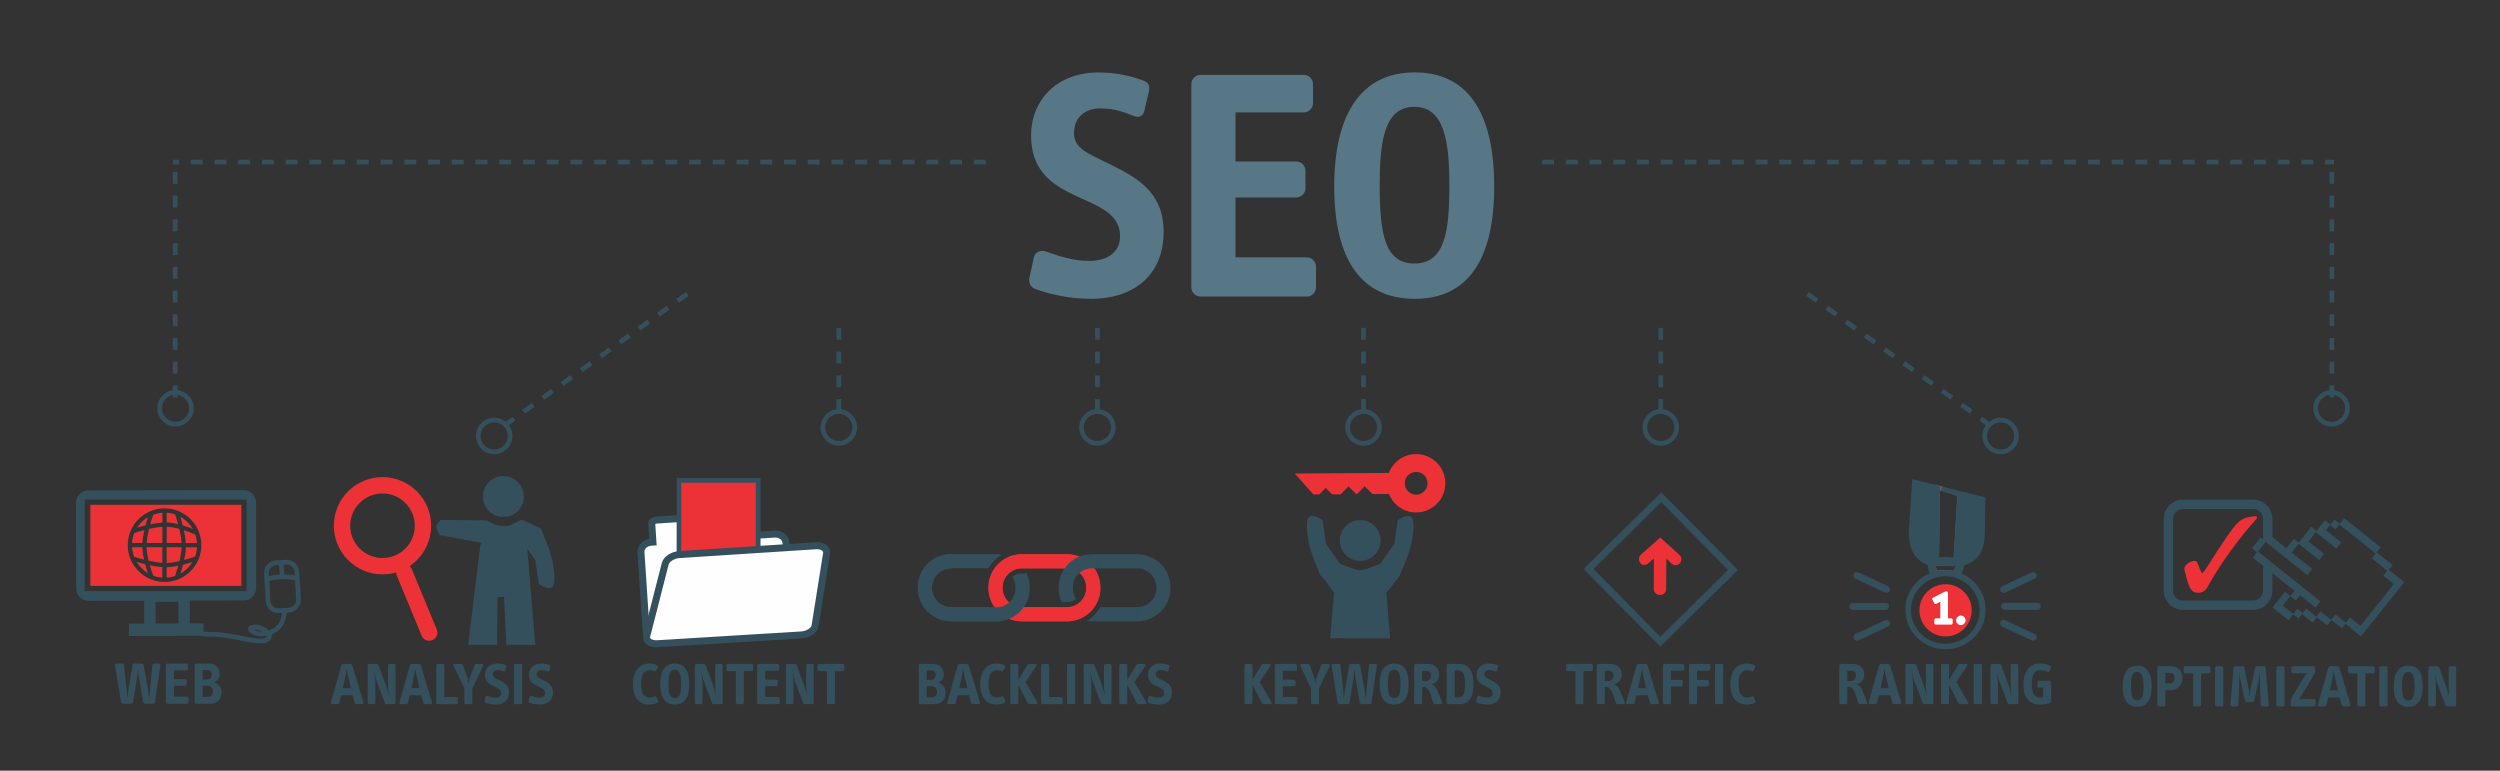 <?xml version="1.0" encoding="UTF-8"?>
<!DOCTYPE svg PUBLIC "-//W3C//DTD SVG 1.1//EN" "http://www.w3.org/Graphics/SVG/1.1/DTD/svg11.dtd">
<!-- Creator: CorelDRAW X6 -->
<svg xmlns="http://www.w3.org/2000/svg" xml:space="preserve" width="42.125in" height="12.986in" version="1.1" style="shape-rendering:geometricPrecision; text-rendering:geometricPrecision; image-rendering:optimizeQuality; fill-rule:evenodd; clip-rule:evenodd"
viewBox="0 0 42125 12986"
 xmlns:xlink="http://www.w3.org/1999/xlink">
 <rect x="0" y="0" width="42125" height="12986" fill="#333333" stroke="none"/>
 <defs>
  <style type="text/css">
   <![CDATA[
    .str8 {stroke:#35505D;stroke-width:69.898}
    .str7 {stroke:#606062;stroke-width:69.898}
    .str1 {stroke:#35505D;stroke-width:78.74}
    .str2 {stroke:#35505D;stroke-width:116.72}
    .str3 {stroke:#35505D;stroke-width:118.11}
    .str9 {stroke:#35505D;stroke-width:118.11;stroke-linecap:round}
    .str6 {stroke:#35505D;stroke-width:156.866}
    .str4 {stroke:#ED3237;stroke-width:275.591}
    .str5 {stroke:#ED3237;stroke-width:275.591;stroke-linecap:round}
    .str0 {stroke:#35505D;stroke-width:78.74;stroke-dasharray:199.917 199.917}
    .fil0 {fill:none;fill-rule:nonzero}
    .fil1 {fill:#35505D;fill-rule:nonzero}
    .fil2 {fill:#587786;fill-rule:nonzero}
    .fil3 {fill:#606062;fill-rule:nonzero}
    .fil4 {fill:#ED3237;fill-rule:nonzero}
    .fil5 {fill:#FEFEFE;fill-rule:nonzero}
   ]]>
  </style>
 </defs>
 <g id="Layer_x0020_1">
  <line class="fil0 str0" x1="14134" y1="5525" x2="14134" y2= "6983" />
  <path class="fil0 str1" d="M14402 7202c0,148 -120,268 -268,268 -148,0 -268,-120 -268,-268 0,-148 120,-268 268,-268 148,0 268,120 268,268z"/>
  <path class="fil0 str1" d="M18759 7202c0,148 -120,268 -268,268 -148,0 -268,-120 -268,-268 0,-148 120,-268 268,-268 148,0 268,120 268,268z"/>
  <line class="fil0 str0" x1="18492" y1="5525" x2="18492" y2= "6983" />
  <line class="fil0 str0" x1="22975" y1="5525" x2="22975" y2= "6983" />
  <path class="fil0 str1" d="M23243 7202c0,148 -120,268 -268,268 -148,0 -268,-120 -268,-268 0,-148 120,-268 268,-268 148,0 268,120 268,268z"/>
  <line class="fil0 str0" x1="27984" y1="5525" x2="27984" y2= "6983" />
  <path class="fil0 str1" d="M28252 7202c0,148 -120,268 -268,268 -148,0 -268,-120 -268,-268 0,-148 120,-268 268,-268 148,0 268,120 268,268z"/>
  <line class="fil0 str0" x1="11580" y1="4952" x2="8524" y2= "7152" />
  <path class="fil0 str1" d="M8595 7346c0,148 -120,268 -268,268 -148,0 -268,-120 -268,-268 0,-148 120,-268 268,-268 148,0 268,120 268,268z"/>
  <line class="fil0 str0" x1="30456" y1="4952" x2="33512" y2= "7152" />
  <path class="fil0 str1" d="M33441 7346c0,148 120,268 268,268 148,0 268,-120 268,-268 0,-148 -120,-268 -268,-268 -148,0 -268,120 -268,268z"/>
  <path class="fil0 str1" d="M3225 6879c0,148 -120,268 -268,268 -148,0 -268,-120 -268,-268 0,-148 120,-268 268,-268 148,0 268,120 268,268z"/>
  <line class="fil0 str0" x1="16609" y1="2731" x2="2917" y2= "2731" />
  <line class="fil0 str0" x1="2952" y1="2897" x2="2952" y2= "6716" />
  <path class="fil0 str1" d="M39019 6879c0,148 120,268 268,268 148,0 268,-120 268,-268 0,-148 -120,-268 -268,-268 -148,0 -268,120 -268,268z"/>
  <line class="fil0 str0" x1="25985" y1="2731" x2="39327" y2= "2731" />
  <line class="fil0 str0" x1="39292" y1="2897" x2="39292" y2= "6716" />
  <path class="fil1" d="M22917 9452c-190,-1 -343,-156 -342,-346 1,-190 156,-343 346,-342 190,1 343,156 342,346 -1,190 -156,343 -346,342z"/>
  <path class="fil1" d="M23813 8796c-19,-212 -261,-29 -261,-29l-58 400 -135 190 -99 139c0,0 -231,105 -342,113 -111,-9 -342,-113 -342,-113l-99 -139 -134 -190 -58 -400c0,0 -242,-183 -261,29 -19,212 55,450 73,511 18,61 146,387 158,394 40,20 223,288 223,288l-63 766 1008 1 -63 -767c0,0 189,-237 223,-288 8,-11 140,-333 158,-394 18,-61 92,-299 73,-511z"/>
  <path class="fil2" d="M18376 5035c-336,0 -689,-72 -942,-171 -72,-28 -105,-110 -88,-187l77 -347c17,-83 116,-121 193,-94 226,77 457,160 733,160 276,0 524,-116 524,-419 0,-419 -457,-529 -860,-733 -336,-171 -639,-413 -639,-959 0,-606 441,-1064 1135,-1064 303,0 562,61 772,143 83,33 94,105 77,182l-77 325c-17,77 -77,121 -176,83 -165,-61 -303,-127 -573,-127 -253,0 -435,154 -435,419 0,254 243,342 518,480 468,231 992,457 992,1180 0,744 -518,1130 -1229,1130z"/>
  <path class="fil2" d="M22019 4997l-1791 0c-83,0 -154,-72 -154,-154l0 -3428c0,-83 72,-154 154,-154l1742 0c83,0 154,72 154,154l0 325c0,83 -72,154 -154,154l-1152 0 0 827 1025 0c83,0 154,72 154,154l0 298c0,83 -72,154 -154,154l-1025 0 0 1009 1202 0c83,0 154,72 154,154l0 353c0,83 -72,154 -154,154z"/>
  <path class="fil2" d="M23832 1800c-507,0 -584,579 -584,1323 0,810 83,1317 584,1317 507,0 590,-513 590,-1317 0,-750 -88,-1323 -590,-1323zm6 3235c-898,0 -1356,-656 -1356,-1891 0,-1213 447,-1924 1356,-1924 876,0 1339,650 1339,1924 0,1218 -435,1891 -1339,1891z"/>
  <polygon class="fil3" points="22856,8328 22863,8327 22859,8331 "/>
  <path class="fil4" d="M23670 8146c-1,-106 85,-193 191,-194 106,-1 193,85 193,191 1,106 -85,193 -191,193 -106,1 -193,-85 -193,-191zm-1540 186l100 -1 108 -110 110 109 143 -1 131 -133 133 131 8 0 131 -133 133 131 277 -2c72,184 252,314 461,312 272,-2 491,-223 489,-495 -2,-272 -223,-490 -495,-489 -209,1 -387,134 -457,318l-1585 10 313 351z"/>
  <polygon class="fil0 str2" points="27976,10812 26768,9587 27992,8378 29201,9603 "/>
  <path class="fil4" d="M27975 9057l320 289c11,10 20,22 26,36 6,13 9,27 9,42 0,28 -10,52 -28,71 -19,19 -41,28 -68,28 -15,0 -29,-3 -42,-9 -14,-6 -26,-14 -36,-25l-78 -79 -3 512c0,29 -10,54 -30,74 -20,20 -45,30 -75,30 -29,0 -54,-10 -74,-31 -20,-20 -30,-45 -30,-74l3 -512 -90 77c-12,11 -24,19 -37,25 -13,5 -25,8 -38,8 -24,0 -45,-10 -62,-30 -17,-20 -26,-43 -26,-70 0,-15 3,-29 10,-43 6,-13 15,-25 26,-34l323 -284z"/>
  <path class="fil1" d="M2610 11833c-2,15 -20,25 -35,25l-127 0c-15,0 -32,-10 -35,-25l-77 -451c-4,-26 -8,-98 -11,-127 -2,28 -5,101 -10,128l-75 450c-3,15 -20,25 -35,25l-129 0c-15,0 -33,-10 -35,-25l-102 -618c-3,-18 3,-35 23,-35l91 0c19,0 34,10 36,30l46 422c4,33 7,99 10,141 5,-43 10,-102 17,-141l73 -423c3,-20 16,-29 36,-29l113 0c20,0 33,10 36,29l76 421c8,43 13,93 18,143 3,-39 9,-109 12,-140l42 -424c2,-19 17,-29 34,-29l77 0c20,0 26,17 23,35l-92 618z"/>
  <path class="fil1" d="M3149 11858l-325 0c-15,0 -28,-13 -28,-28l0 -622c0,-15 13,-28 28,-28l316 0c15,0 28,13 28,28l0 59c0,15 -13,28 -28,28l-209 0 0 150 186 0c15,0 28,13 28,28l0 54c0,15 -13,28 -28,28l-186 0 0 183 218 0c15,0 28,13 28,28l0 64c0,15 -13,28 -28,28z"/>
  <path class="fil1" d="M3491 11553l-76 0 0 190 90 0c51,0 85,-39 85,-96 0,-48 -37,-94 -99,-94zm-6 -264l-70 0 0 161 67 0c55,0 85,-36 85,-81 0,-48 -26,-80 -82,-80zm48 569l-225 0c-15,0 -28,-13 -28,-27l0 -624c0,-14 13,-27 28,-27l211 0c117,0 184,77 184,178 0,64 -28,110 -97,138 80,23 127,87 127,168 0,123 -69,194 -200,194z"/>
  <path class="fil1" d="M5858 11361c-7,-30 -12,-79 -15,-106 -2,28 -8,75 -15,106l-52 234 137 0 -55 -234zm242 504l-90 0c-17,0 -31,-9 -35,-25l-32 -125 -195 0 -30 125c-4,15 -18,25 -35,25l-83 0c-20,0 -28,-17 -23,-35l174 -618c4,-15 20,-25 35,-25l115 0c15,0 30,10 35,25l187 618c5,18 -3,35 -23,35z"/>
  <path class="fil1" d="M6637 11865l-121 0c-16,0 -26,-9 -31,-23l-135 -358c-16,-41 -29,-107 -45,-168 7,62 19,159 19,201l0 321c0,14 -13,27 -28,27l-72 0c-15,0 -28,-13 -28,-27l0 -624c0,-14 13,-27 28,-27l113 0c16,0 38,9 43,23l125 344c15,42 27,98 45,163 -6,-65 -11,-138 -11,-188l0 -315c0,-14 13,-27 28,-27l70 0c15,0 28,13 28,27l0 624c0,14 -13,27 -28,27z"/>
  <path class="fil1" d="M7013 11361c-7,-30 -12,-79 -15,-106 -2,28 -8,75 -15,106l-52 234 137 0 -55 -234zm242 504l-90 0c-17,0 -31,-9 -35,-25l-32 -125 -195 0 -30 125c-4,15 -18,25 -35,25l-83 0c-20,0 -28,-17 -23,-35l174 -618c4,-15 20,-25 35,-25l115 0c15,0 30,10 35,25l187 618c5,18 -3,35 -23,35z"/>
  <path class="fil1" d="M7688 11865l-309 0c-15,0 -28,-13 -28,-28l0 -622c0,-15 13,-28 28,-28l79 0c15,0 28,13 28,28l0 530 202 0c15,0 28,13 28,28l0 64c0,15 -13,28 -28,28z"/>
  <path class="fil1" d="M7960 11596l0 241c0,15 -13,28 -28,28l-79 0c-15,0 -28,-13 -28,-28l0 -236 -179 -378c-10,-20 -4,-36 19,-36l96 0c19,0 35,9 40,23l76 211c11,31 17,73 20,100 3,-27 9,-70 20,-100l78 -211c5,-14 21,-23 40,-23l84 0c21,0 28,16 19,36l-178 373z"/>
  <path class="fil1" d="M8354 11872c-61,0 -125,-13 -171,-31 -13,-5 -19,-20 -16,-34l14 -63c3,-15 21,-22 35,-17 41,14 83,29 133,29 50,0 95,-21 95,-76 0,-76 -83,-96 -156,-133 -61,-31 -116,-75 -116,-174 0,-110 80,-193 206,-193 55,0 102,11 140,26 15,6 17,19 14,33l-14 59c-3,14 -14,22 -32,15 -30,-11 -55,-23 -104,-23 -46,0 -79,28 -79,76 0,46 44,62 94,87 85,42 180,83 180,214 0,135 -94,205 -223,205z"/>
  <path class="fil1" d="M8771 11865l-83 0c-15,0 -28,-13 -28,-28l0 -622c0,-15 13,-28 28,-28l83 0c15,0 28,13 28,28l0 622c0,15 -13,28 -28,28z"/>
  <path class="fil1" d="M9095 11872c-61,0 -125,-13 -171,-31 -13,-5 -19,-20 -16,-34l14 -63c3,-15 21,-22 35,-17 41,14 83,29 133,29 50,0 95,-21 95,-76 0,-76 -83,-96 -156,-133 -61,-31 -116,-75 -116,-174 0,-110 80,-193 206,-193 55,0 102,11 140,26 15,6 17,19 14,33l-14 59c-3,14 -14,22 -32,15 -30,-11 -55,-23 -104,-23 -46,0 -79,28 -79,76 0,46 44,62 94,87 85,42 180,83 180,214 0,135 -94,205 -223,205z"/>
  <path class="fil1" d="M11077 11841c-45,23 -92,31 -140,31 -168,0 -273,-120 -273,-347 0,-203 103,-345 275,-345 39,0 89,5 129,28 14,8 20,22 13,36l-26 53c-6,12 -18,17 -32,11 -20,-9 -46,-15 -71,-15 -89,0 -149,62 -149,233 0,166 56,228 151,228 21,0 51,-8 74,-18 12,-5 27,-2 32,10l26 61c7,16 0,29 -9,34z"/>
  <path class="fil1" d="M11370 11285c-92,0 -106,105 -106,240 0,147 15,239 106,239 92,0 107,-93 107,-239 0,-136 -16,-240 -107,-240zm1 587c-163,0 -246,-119 -246,-343 0,-220 81,-349 246,-349 159,0 243,118 243,349 0,221 -79,343 -243,343z"/>
  <path class="fil1" d="M12149 11865l-121 0c-16,0 -26,-9 -31,-23l-135 -358c-16,-41 -29,-107 -45,-168 7,62 19,159 19,201l0 321c0,14 -13,27 -28,27l-72 0c-15,0 -28,-13 -28,-27l0 -624c0,-14 13,-27 28,-27l113 0c16,0 38,9 43,23l125 344c15,42 27,98 45,163 -6,-65 -11,-138 -11,-188l0 -315c0,-14 13,-27 28,-27l70 0c15,0 28,13 28,27l0 624c0,14 -13,27 -28,27z"/>
  <path class="fil1" d="M12664 11309l-130 0 0 528c0,15 -13,28 -28,28l-79 0c-15,0 -28,-13 -28,-28l0 -528 -130 0c-15,0 -28,-13 -28,-28l0 -66c0,-15 13,-28 28,-28l395 0c15,0 28,13 28,28l0 66c0,15 -13,28 -28,28z"/>
  <path class="fil1" d="M13111 11865l-325 0c-15,0 -28,-13 -28,-28l0 -622c0,-15 13,-28 28,-28l316 0c15,0 28,13 28,28l0 59c0,15 -13,28 -28,28l-209 0 0 150 186 0c15,0 28,13 28,28l0 54c0,15 -13,28 -28,28l-186 0 0 183 218 0c15,0 28,13 28,28l0 64c0,15 -13,28 -28,28z"/>
  <path class="fil1" d="M13683 11865l-121 0c-16,0 -26,-9 -31,-23l-135 -358c-16,-41 -29,-107 -45,-168 7,62 19,159 19,201l0 321c0,14 -13,27 -28,27l-72 0c-15,0 -28,-13 -28,-27l0 -624c0,-14 13,-27 28,-27l113 0c16,0 38,9 43,23l125 344c15,42 27,98 45,163 -6,-65 -11,-138 -11,-188l0 -315c0,-14 13,-27 28,-27l70 0c15,0 28,13 28,27l0 624c0,14 -13,27 -28,27z"/>
  <path class="fil1" d="M14198 11309l-130 0 0 528c0,15 -13,28 -28,28l-79 0c-15,0 -28,-13 -28,-28l0 -528 -130 0c-15,0 -28,-13 -28,-28l0 -66c0,-15 13,-28 28,-28l395 0c15,0 28,13 28,28l0 66c0,15 -13,28 -28,28z"/>
  <path class="fil1" d="M15691 11560l-76 0 0 190 90 0c51,0 85,-39 85,-96 0,-48 -37,-94 -99,-94zm-6 -264l-70 0 0 161 67 0c55,0 85,-36 85,-81 0,-48 -26,-80 -82,-80zm48 569l-225 0c-15,0 -28,-13 -28,-27l0 -624c0,-14 13,-27 28,-27l211 0c117,0 184,77 184,178 0,64 -28,110 -97,138 80,23 127,87 127,168 0,123 -69,194 -200,194z"/>
  <path class="fil1" d="M16245 11361c-7,-30 -12,-79 -15,-106 -2,28 -8,75 -15,106l-52 234 137 0 -55 -234zm242 504l-90 0c-17,0 -31,-9 -35,-25l-32 -125 -195 0 -30 125c-4,15 -18,25 -35,25l-83 0c-20,0 -28,-17 -23,-35l174 -618c4,-15 20,-25 35,-25l115 0c15,0 30,10 35,25l187 618c5,18 -3,35 -23,35z"/>
  <path class="fil1" d="M16930 11841c-45,23 -92,31 -140,31 -168,0 -273,-120 -273,-347 0,-203 103,-345 275,-345 39,0 89,5 129,28 14,8 20,22 13,36l-26 53c-6,12 -18,17 -32,11 -20,-9 -46,-15 -71,-15 -89,0 -149,62 -149,233 0,166 56,228 151,228 21,0 51,-8 74,-18 12,-5 27,-2 32,10l26 61c7,16 0,29 -9,34z"/>
  <path class="fil1" d="M17459 11865l-100 0c-20,0 -35,-5 -44,-23l-157 -306 0 302c0,14 -13,27 -28,27l-79 0c-15,0 -28,-13 -28,-27l0 -624c0,-14 13,-27 28,-27l79 0c15,0 28,13 28,27l0 243 151 -247c11,-18 24,-23 44,-23l91 0c22,0 30,18 17,37l-182 267 197 337c13,22 5,37 -17,37z"/>
  <path class="fil1" d="M17880 11865l-309 0c-15,0 -28,-13 -28,-28l0 -622c0,-15 13,-28 28,-28l79 0c15,0 28,13 28,28l0 530 202 0c15,0 28,13 28,28l0 64c0,15 -13,28 -28,28z"/>
  <path class="fil1" d="M18089 11865l-83 0c-15,0 -28,-13 -28,-28l0 -622c0,-15 13,-28 28,-28l83 0c15,0 28,13 28,28l0 622c0,15 -13,28 -28,28z"/>
  <path class="fil1" d="M18701 11865l-121 0c-16,0 -26,-9 -31,-23l-135 -358c-16,-41 -29,-107 -45,-168 7,62 19,159 19,201l0 321c0,14 -13,27 -28,27l-72 0c-15,0 -28,-13 -28,-27l0 -624c0,-14 13,-27 28,-27l113 0c16,0 38,9 43,23l125 344c15,42 27,98 45,163 -6,-65 -11,-138 -11,-188l0 -315c0,-14 13,-27 28,-27l70 0c15,0 28,13 28,27l0 624c0,14 -13,27 -28,27z"/>
  <path class="fil1" d="M19295 11865l-100 0c-20,0 -35,-5 -44,-23l-157 -306 0 302c0,14 -13,27 -28,27l-79 0c-15,0 -28,-13 -28,-27l0 -624c0,-14 13,-27 28,-27l79 0c15,0 28,13 28,27l0 243 151 -247c11,-18 24,-23 44,-23l91 0c22,0 30,18 17,37l-182 267 197 337c13,22 5,37 -17,37z"/>
  <path class="fil1" d="M19525 11872c-61,0 -125,-13 -171,-31 -13,-5 -19,-20 -16,-34l14 -63c3,-15 21,-22 35,-17 41,14 83,29 133,29 50,0 95,-21 95,-76 0,-76 -83,-96 -156,-133 -61,-31 -116,-75 -116,-174 0,-110 80,-193 206,-193 55,0 102,11 140,26 15,6 17,19 14,33l-14 59c-3,14 -14,22 -32,15 -30,-11 -55,-23 -104,-23 -46,0 -79,28 -79,76 0,46 44,62 94,87 85,42 180,83 180,214 0,135 -94,205 -223,205z"/>
  <path class="fil1" d="M21405 11865l-100 0c-20,0 -35,-5 -44,-23l-157 -306 0 302c0,14 -13,27 -28,27l-79 0c-15,0 -28,-13 -28,-27l0 -624c0,-14 13,-27 28,-27l79 0c15,0 28,13 28,27l0 243 151 -247c11,-18 24,-23 44,-23l91 0c22,0 30,18 17,37l-182 267 197 337c13,22 5,37 -17,37z"/>
  <path class="fil1" d="M21834 11865l-325 0c-15,0 -28,-13 -28,-28l0 -622c0,-15 13,-28 28,-28l316 0c15,0 28,13 28,28l0 59c0,15 -13,28 -28,28l-209 0 0 150 186 0c15,0 28,13 28,28l0 54c0,15 -13,28 -28,28l-186 0 0 183 218 0c15,0 28,13 28,28l0 64c0,15 -13,28 -28,28z"/>
  <path class="fil1" d="M22227 11596l0 241c0,15 -13,28 -28,28l-79 0c-15,0 -28,-13 -28,-28l0 -236 -179 -378c-10,-20 -4,-36 19,-36l96 0c19,0 35,9 40,23l76 211c11,31 17,73 20,100 3,-27 9,-70 20,-100l78 -211c5,-14 21,-23 40,-23l84 0c21,0 28,16 19,36l-178 373z"/>
  <path class="fil1" d="M23109 11840c-2,15 -20,25 -35,25l-127 0c-15,0 -32,-10 -35,-25l-77 -451c-4,-26 -8,-98 -11,-127 -2,28 -5,101 -10,128l-75 450c-3,15 -20,25 -35,25l-129 0c-15,0 -33,-10 -35,-25l-102 -618c-3,-18 3,-35 23,-35l91 0c19,0 34,10 36,30l46 422c4,33 7,99 10,141 5,-43 10,-102 17,-141l73 -423c3,-20 16,-29 36,-29l113 0c20,0 33,10 36,29l76 421c8,43 13,93 18,143 3,-39 9,-109 12,-140l42 -424c2,-19 17,-29 34,-29l77 0c20,0 26,17 23,35l-92 618z"/>
  <path class="fil1" d="M23491 11285c-92,0 -106,105 -106,240 0,147 15,239 106,239 92,0 107,-93 107,-239 0,-136 -16,-240 -107,-240zm1 587c-163,0 -246,-119 -246,-343 0,-220 81,-349 246,-349 159,0 243,118 243,349 0,221 -79,343 -243,343z"/>
  <path class="fil1" d="M24035 11303l-71 0 0 172 61 0c57,0 88,-42 88,-92 0,-35 -22,-80 -78,-80zm242 562l-87 0c-20,0 -35,-7 -44,-32 -30,-89 -62,-258 -156,-258l-26 0 0 263c0,14 -13,27 -28,27l-79 0c-15,0 -28,-13 -28,-27l0 -624c0,-14 13,-27 28,-27l183 0c174,0 210,107 210,179 0,88 -50,146 -133,164 35,10 71,39 91,80 24,50 72,173 89,216 9,23 7,39 -20,39z"/>
  <path class="fil1" d="M24562 11296l-51 0 0 455 46 0c98,0 131,-56 131,-228 0,-149 -31,-227 -126,-227zm29 569l-187 0c-15,0 -28,-13 -28,-28l0 -622c0,-15 13,-28 28,-28l180 0c95,0 243,36 243,339 0,197 -48,339 -236,339z"/>
  <path class="fil1" d="M25062 11872c-61,0 -125,-13 -171,-31 -13,-5 -19,-20 -16,-34l14 -63c3,-15 21,-22 35,-17 41,14 83,29 133,29 50,0 95,-21 95,-76 0,-76 -83,-96 -156,-133 -61,-31 -116,-75 -116,-174 0,-110 80,-193 206,-193 55,0 102,11 140,26 15,6 17,19 14,33l-14 59c-3,14 -14,22 -32,15 -30,-11 -55,-23 -104,-23 -46,0 -79,28 -79,76 0,46 44,62 94,87 85,42 180,83 180,214 0,135 -94,205 -223,205z"/>
  <path class="fil1" d="M31197 11303l-71 0 0 172 61 0c57,0 88,-42 88,-92 0,-35 -22,-80 -78,-80zm242 562l-87 0c-20,0 -35,-7 -44,-32 -30,-89 -62,-258 -156,-258l-26 0 0 263c0,14 -13,27 -28,27l-79 0c-15,0 -28,-13 -28,-27l0 -624c0,-14 13,-27 28,-27l183 0c174,0 210,107 210,179 0,88 -50,146 -133,164 35,10 71,39 91,80 24,50 72,173 89,216 9,23 7,39 -20,39z"/>
  <path class="fil1" d="M31769 11361c-7,-30 -12,-79 -15,-106 -2,28 -8,75 -15,106l-52 234 137 0 -55 -234zm242 504l-90 0c-17,0 -31,-9 -35,-25l-32 -125 -195 0 -30 125c-4,15 -18,25 -35,25l-83 0c-20,0 -28,-17 -23,-35l174 -618c4,-15 20,-25 35,-25l115 0c15,0 30,10 35,25l187 618c5,18 -3,35 -23,35z"/>
  <path class="fil1" d="M32548 11865l-121 0c-16,0 -26,-9 -31,-23l-135 -358c-16,-41 -29,-107 -45,-168 7,62 19,159 19,201l0 321c0,14 -13,27 -28,27l-72 0c-15,0 -28,-13 -28,-27l0 -624c0,-14 13,-27 28,-27l113 0c16,0 38,9 43,23l125 344c15,42 27,98 45,163 -6,-65 -11,-138 -11,-188l0 -315c0,-14 13,-27 28,-27l70 0c15,0 28,13 28,27l0 624c0,14 -13,27 -28,27z"/>
  <path class="fil1" d="M33142 11865l-100 0c-20,0 -35,-5 -44,-23l-157 -306 0 302c0,14 -13,27 -28,27l-79 0c-15,0 -28,-13 -28,-27l0 -624c0,-14 13,-27 28,-27l79 0c15,0 28,13 28,27l0 243 151 -247c11,-18 24,-23 44,-23l91 0c22,0 30,18 17,37l-182 267 197 337c13,22 5,37 -17,37z"/>
  <path class="fil1" d="M33368 11865l-83 0c-15,0 -28,-13 -28,-28l0 -622c0,-15 13,-28 28,-28l83 0c15,0 28,13 28,28l0 622c0,15 -13,28 -28,28z"/>
  <path class="fil1" d="M33979 11865l-121 0c-16,0 -26,-9 -31,-23l-135 -358c-16,-41 -29,-107 -45,-168 7,62 19,159 19,201l0 321c0,14 -13,27 -28,27l-72 0c-15,0 -28,-13 -28,-27l0 -624c0,-14 13,-27 28,-27l113 0c16,0 38,9 43,23l125 344c15,42 27,98 45,163 -6,-65 -11,-138 -11,-188l0 -315c0,-14 13,-27 28,-27l70 0c15,0 28,13 28,27l0 624c0,14 -13,27 -28,27z"/>
  <path class="fil1" d="M34526 11848c-39,13 -91,24 -146,24 -215,0 -285,-148 -285,-348 0,-203 104,-344 276,-344 67,0 127,15 174,40 15,8 20,22 13,36l-24 51c-8,16 -21,20 -36,13 -35,-15 -66,-27 -124,-27 -87,0 -138,68 -138,239 0,170 54,223 146,223 17,0 32,-2 45,-6l0 -164 -68 0c-15,0 -28,-13 -28,-28l0 -59c0,-15 13,-28 28,-28l174 0c15,0 28,13 28,28l0 300c0,27 -4,39 -35,50z"/>
  <path class="fil1" d="M26811 11309l-130 0 0 528c0,15 -13,28 -28,28l-79 0c-15,0 -28,-13 -28,-28l0 -528 -130 0c-15,0 -28,-13 -28,-28l0 -66c0,-15 13,-28 28,-28l395 0c15,0 28,13 28,28l0 66c0,15 -13,28 -28,28z"/>
  <path class="fil1" d="M27111 11303l-71 0 0 172 61 0c57,0 88,-42 88,-92 0,-35 -22,-80 -78,-80zm242 562l-87 0c-20,0 -35,-7 -44,-32 -30,-89 -62,-258 -156,-258l-26 0 0 263c0,14 -13,27 -28,27l-79 0c-15,0 -28,-13 -28,-27l0 -624c0,-14 13,-27 28,-27l183 0c174,0 210,107 210,179 0,88 -50,146 -133,164 35,10 71,39 91,80 24,50 72,173 89,216 9,23 7,39 -20,39z"/>
  <path class="fil1" d="M27683 11361c-7,-30 -12,-79 -15,-106 -2,28 -8,75 -15,106l-52 234 137 0 -55 -234zm242 504l-90 0c-17,0 -31,-9 -35,-25l-32 -125 -195 0 -30 125c-4,15 -18,25 -35,25l-83 0c-20,0 -28,-17 -23,-35l174 -618c4,-15 20,-25 35,-25l115 0c15,0 30,10 35,25l187 618c5,18 -3,35 -23,35z"/>
  <path class="fil1" d="M28352 11302l-196 0 0 155 172 0c15,0 28,13 28,28l0 54c0,15 -13,28 -28,28l-172 0 0 270c0,15 -13,28 -28,28l-79 0c-15,0 -28,-13 -28,-28l0 -622c0,-15 13,-28 28,-28l303 0c15,0 28,13 28,28l0 59c0,15 -13,28 -28,28z"/>
  <path class="fil1" d="M28791 11302l-196 0 0 155 172 0c15,0 28,13 28,28l0 54c0,15 -13,28 -28,28l-172 0 0 270c0,15 -13,28 -28,28l-79 0c-15,0 -28,-13 -28,-28l0 -622c0,-15 13,-28 28,-28l303 0c15,0 28,13 28,28l0 59c0,15 -13,28 -28,28z"/>
  <path class="fil1" d="M29008 11865l-83 0c-15,0 -28,-13 -28,-28l0 -622c0,-15 13,-28 28,-28l83 0c15,0 28,13 28,28l0 622c0,15 -13,28 -28,28z"/>
  <path class="fil1" d="M29569 11841c-45,23 -92,31 -140,31 -168,0 -273,-120 -273,-347 0,-203 103,-345 275,-345 39,0 89,5 129,28 14,8 20,22 13,36l-26 53c-6,12 -18,17 -32,11 -20,-9 -46,-15 -71,-15 -89,0 -149,62 -149,233 0,166 56,228 151,228 21,0 51,-8 74,-18 12,-5 27,-2 32,10l26 61c7,16 0,29 -9,34z"/>
  <path class="fil1" d="M36012 11322c-92,0 -106,105 -106,240 0,147 15,239 106,239 92,0 107,-93 107,-239 0,-136 -16,-240 -107,-240zm1 587c-163,0 -246,-119 -246,-343 0,-220 81,-349 246,-349 159,0 243,118 243,349 0,221 -79,343 -243,343z"/>
  <path class="fil1" d="M36557 11339l-72 0 0 177 72 0c53,0 85,-36 85,-89 0,-56 -29,-88 -85,-88zm10 292l-82 0 0 243c0,15 -13,28 -28,28l-79 0c-15,0 -28,-13 -28,-28l0 -622c0,-15 13,-28 28,-28l188 0c136,0 209,78 209,203 0,124 -88,204 -208,204z"/>
  <path class="fil1" d="M37219 11346l-130 0 0 528c0,15 -13,28 -28,28l-79 0c-15,0 -28,-13 -28,-28l0 -528 -130 0c-15,0 -28,-13 -28,-28l0 -66c0,-15 13,-28 28,-28l395 0c15,0 28,13 28,28l0 66c0,15 -13,28 -28,28z"/>
  <path class="fil1" d="M37435 11903l-83 0c-15,0 -28,-13 -28,-28l0 -622c0,-15 13,-28 28,-28l83 0c15,0 28,13 28,28l0 622c0,15 -13,28 -28,28z"/>
  <path class="fil1" d="M38205 11903l-81 0c-15,0 -32,-13 -32,-28l-13 -409c-1,-21 1,-116 1,-143 -5,38 -13,110 -21,143l-78 340c-3,15 -20,25 -35,25l-84 0c-15,0 -32,-10 -35,-25l-74 -340c-7,-30 -16,-105 -22,-143 0,20 3,120 2,143l-15 409c-1,15 -17,28 -32,28l-80 0c-15,0 -25,-13 -24,-28l54 -622c1,-15 17,-28 32,-28l114 0c15,0 32,10 35,25l76 376c5,27 10,90 13,125 3,-34 8,-101 13,-125l79 -376c3,-15 20,-25 35,-25l111 0c15,0 31,13 32,28l53 622c1,15 -9,28 -24,28z"/>
  <path class="fil1" d="M38466 11903l-83 0c-15,0 -28,-13 -28,-28l0 -622c0,-15 13,-28 28,-28l83 0c15,0 28,13 28,28l0 622c0,15 -13,28 -28,28z"/>
  <path class="fil1" d="M38990 11903l-363 0c-15,0 -28,-13 -28,-28l0 -64c0,-18 4,-31 13,-47l192 -325c32,-55 55,-85 77,-100 -31,6 -46,7 -84,7l-160 0c-15,0 -28,-13 -28,-28l0 -65c0,-15 13,-28 28,-28l345 0c15,0 28,13 28,28l0 59c0,19 -6,31 -15,46l-194 329c-31,53 -55,82 -77,97 27,-5 49,-7 85,-7l181 0c15,0 28,13 28,28l0 70c0,15 -13,28 -28,28z"/>
  <path class="fil1" d="M39340 11398c-7,-30 -12,-79 -15,-106 -2,28 -8,75 -15,106l-52 234 137 0 -55 -234zm242 504l-90 0c-17,0 -31,-9 -35,-25l-32 -125 -195 0 -30 125c-4,15 -18,25 -35,25l-83 0c-20,0 -28,-17 -23,-35l174 -618c4,-15 20,-25 35,-25l115 0c15,0 30,10 35,25l187 618c5,18 -3,35 -23,35z"/>
  <path class="fil1" d="M39986 11346l-130 0 0 528c0,15 -13,28 -28,28l-79 0c-15,0 -28,-13 -28,-28l0 -528 -130 0c-15,0 -28,-13 -28,-28l0 -66c0,-15 13,-28 28,-28l395 0c15,0 28,13 28,28l0 66c0,15 -13,28 -28,28z"/>
  <path class="fil1" d="M40202 11903l-83 0c-15,0 -28,-13 -28,-28l0 -622c0,-15 13,-28 28,-28l83 0c15,0 28,13 28,28l0 622c0,15 -13,28 -28,28z"/>
  <path class="fil1" d="M40579 11322c-92,0 -106,105 -106,240 0,147 15,239 106,239 92,0 107,-93 107,-239 0,-136 -16,-240 -107,-240zm1 587c-163,0 -246,-119 -246,-343 0,-220 81,-349 246,-349 159,0 243,118 243,349 0,221 -79,343 -243,343z"/>
  <path class="fil1" d="M41358 11903l-121 0c-16,0 -26,-9 -31,-23l-135 -358c-16,-41 -29,-107 -45,-168 7,62 19,159 19,201l0 321c0,14 -13,27 -28,27l-72 0c-15,0 -28,-13 -28,-27l0 -624c0,-14 13,-27 28,-27l113 0c16,0 38,9 43,23l125 344c15,42 27,98 45,163 -6,-65 -11,-138 -11,-188l0 -315c0,-14 13,-27 28,-27l70 0c15,0 28,13 28,27l0 624c0,14 -13,27 -28,27z"/>
  <path class="fil5" d="M13050 8999l-881 58 -20 -308c-2,-32 -43,-55 -92,-51l-991 65c-48,3 -86,31 -84,63l20 308 -29 2c-101,7 -179,82 -173,169l89 1346c6,87 93,152 194,145l2077 -137c101,-7 179,-82 173,-169l-89 -1346c-6,-87 -93,-152 -194,-145z"/>
  <path class="fil0 str3" d="M13050 8999l-881 58 -20 -308c-2,-32 -43,-55 -92,-51l-991 65c-48,3 -86,31 -84,63l20 308 -29 2c-101,7 -179,82 -173,169l89 1346c6,87 93,152 194,145l2077 -137c101,-7 179,-82 173,-169l-89 -1346c-6,-87 -93,-152 -194,-145z"/>
  <path class="fil4" d="M16988 9671c-59,59 -95,139 -95,229l0 8c0,90 36,170 95,229l0 0c59,59 139,95 229,95l763 0c90,0 170,-36 229,-95l0 0c59,-59 95,-139 95,-229l0 -8c0,-90 -36,-170 -95,-229l0 0c-59,-59 -139,-95 -229,-95l-763 0c-90,0 -170,36 -229,95l0 0zm229 798c-310,0 -561,-251 -561,-561l0 -8c0,-310 251,-561 561,-561l763 0c310,0 561,251 561,561l0 8c0,310 -251,561 -561,561l-763 0 0 0z"/>
  <path class="fil4" d="M16988 9671c-59,59 -95,139 -95,229l0 8c0,90 36,170 95,229l0 0c59,59 139,95 229,95l763 0c90,0 170,-36 229,-95l0 0c59,-59 95,-139 95,-229l0 -8c0,-90 -36,-170 -95,-229l0 0c-59,-59 -139,-95 -229,-95l-763 0c-90,0 -170,36 -229,95l0 0zm229 798c-310,0 -561,-251 -561,-561l0 -8c0,-310 251,-561 561,-561l763 0c310,0 561,251 561,561l0 8c0,310 -251,561 -561,561l-763 0 0 0z"/>
  <path class="fil1" d="M16790 10469l-763 0c-310,0 -561,-251 -561,-561l0 -8c0,-310 251,-561 561,-561l0 238c-90,0 -170,36 -229,95l0 0c-59,59 -95,139 -95,229l0 8c0,90 36,170 95,229l0 0c59,59 139,95 229,95l763 0c77,0 146,-26 201,-70l0 0c55,-44 96,-106 113,-176l0 0 231 56c-30,123 -100,230 -196,306l0 0c-95,76 -218,122 -349,122l0 0c0,0 0,0 0,0l0 0z"/>
  <path class="fil1" d="M17351 9900c0,-85 -19,-165 -53,-237l-82 0c-61,0 -115,22 -157,59 34,51 53,112 53,178l0 8c0,66 -19,127 -53,178 42,37 96,59 157,59l82 0c34,-72 53,-152 53,-237l0 -8z"/>
  <path class="fil1" d="M16656 10231l-629 0c-90,0 -170,-36 -229,-95 -59,-59 -95,-139 -95,-229l0 -8c0,-90 36,-170 95,-229 59,-59 139,-95 229,-95l629 0c28,-49 63,-95 103,-135 36,-37 77,-69 122,-96 -30,-5 -60,-7 -91,-7l-763 0c-310,0 -561,251 -561,561l0 8c0,310 251,561 561,561l763 0c31,0 61,-3 91,-7 -45,-27 -86,-59 -122,-96 -40,-40 -75,-85 -103,-135z"/>
  <path class="fil1" d="M18101 9774c-1,2 -1,3 -2,5 1,-2 1,-3 2,-5z"/>
  <path class="fil1" d="M19485 9908c0,23 -2,45 -7,66 4,-21 7,-43 7,-66l0 -8c0,-22 -2,-44 -7,-65 4,21 7,43 7,65l0 8z"/>
  <path class="fil1" d="M18114 9746c-2,4 -4,7 -6,11 2,-4 4,-7 6,-11z"/>
  <path class="fil1" d="M18107 9760c-2,4 -3,7 -5,11 2,-4 3,-7 5,-11z"/>
  <path class="fil1" d="M17838 9908c0,85 19,165 53,237l89 0c58,0 111,-21 152,-55 -35,-52 -56,-114 -56,-182l-238 0z"/>
  <path class="fil1" d="M18122 9732c-2,3 -4,7 -6,11 2,-4 4,-7 6,-11z"/>
  <path class="fil1" d="M19293 10203c-40,18 -84,28 -132,28l-621 0c-28,49 -63,95 -103,135 -37,37 -78,70 -124,97 28,4 56,6 85,6l763 0 0 -238c47,0 92,-10 132,-28z"/>
  <path class="fil1" d="M19351 9372c217,78 372,285 372,528l0 8c0,309 -250,560 -559,561 309,-1 559,-252 559,-561l0 -8c0,-244 -155,-451 -372,-528z"/>
  <path class="fil1" d="M18109 9757c-1,1 -1,2 -2,3 1,-1 1,-2 2,-3z"/>
  <path class="fil1" d="M18102 9771c-1,1 -1,2 -2,3 0,-1 1,-2 2,-3z"/>
  <path class="fil1" d="M18116 9743c0,1 -1,2 -2,3 0,-1 1,-2 2,-3z"/>
  <path class="fil1" d="M19161 10469c1,0 1,0 2,0 -1,0 -1,0 -2,0l0 0z"/>
  <path class="fil1" d="M18131 9718l0 0c-3,5 -6,9 -9,14 3,-5 6,-10 9,-14z"/>
  <path class="fil1" d="M18399 9339l763 0c67,0 130,12 189,33 -59,-21 -123,-33 -189,-33l-763 0c-29,0 -57,2 -85,6l0 0c28,-4 56,-6 85,-6z"/>
  <path class="fil1" d="M19293 10203c36,-16 69,-39 97,-67 44,-44 75,-100 88,-162 -13,63 -44,118 -88,162 -28,28 -61,51 -97,67z"/>
  <path class="fil1" d="M17838 9908l0 -8c0,-85 19,-165 53,-237l0 0c-34,72 -53,152 -53,237l0 8z"/>
  <path class="fil1" d="M19161 9577c90,0 170,36 229,95 44,44 75,100 88,163 -13,-63 -44,-119 -88,-163 -59,-59 -139,-95 -229,-95l-621 0 621 0z"/>
  <path class="fil1" d="M18075 9908l0 -8c0,-43 8,-84 23,-121 -15,37 -23,78 -23,121l0 8z"/>
  <path class="fil1" d="M17838 9908l238 0 0 -8c0,-43 8,-84 23,-121 1,-2 1,-3 2,-5 0,-1 1,-2 2,-3 2,-4 3,-7 5,-11 1,-1 1,-2 2,-3 2,-4 4,-7 6,-11 0,-1 1,-2 2,-3 2,-4 4,-7 6,-11 3,-5 6,-10 9,-14 -41,-35 -93,-55 -152,-55l-89 0c-34,72 -53,152 -53,237l0 8z"/>
  <path class="fil1" d="M19723 9908l0 -8c0,-244 -155,-451 -372,-528 -59,-21 -123,-33 -189,-33l-763 0c-29,0 -57,2 -85,6 45,27 87,60 124,97 40,40 75,85 103,135l621 0c90,0 170,36 229,95 44,44 75,100 88,163 4,21 7,43 7,65l0 8c0,23 -2,45 -7,66 -13,63 -44,119 -88,162 -28,28 -61,51 -97,67 -40,18 -84,28 -132,28l0 238c1,0 1,0 2,0 309,-1 559,-252 559,-561z"/>
  <path class="fil1" d="M17890 9663l0 0c78,-167 235,-289 424,-318l0 0c-188,29 -346,151 -424,318z"/>
  <path class="fil1" d="M18170 9671c-14,14 -27,30 -39,47l0 0c11,-17 24,-32 39,-47 59,-59 139,-95 229,-95l142 0 -142 0c-90,0 -170,36 -229,95z"/>
  <path class="fil1" d="M17890 9663l89 0c58,0 111,21 152,55 11,-17 24,-32 39,-47 59,-59 139,-95 229,-95l142 0c-28,-49 -63,-95 -103,-135 -37,-37 -78,-70 -124,-97 -188,29 -346,151 -424,318z"/>
  <polygon class="fil4" points="11441,9804 12775,9804 12775,8095 11441,8095 "/>
  <polygon class="fil0 str1" points="11441,9804 12775,9804 12775,8095 11441,8095 "/>
  <path class="fil5" d="M13734 10544c-12,79 -118,148 -235,155l-2422 148c-119,7 -199,-51 -180,-129l312 -1219c20,-79 129,-148 241,-155l2299 -148c112,-7 192,51 179,129l-194 1219z"/>
  <path class="fil0 str3" d="M13734 10544c-12,79 -118,148 -235,155l-2422 148c-119,7 -199,-51 -180,-129l312 -1219c20,-79 129,-148 241,-155l2299 -148c112,-7 192,51 179,129l-194 1219z"/>
  <path class="fil1" d="M8480 8710c-190,-1 -343,-156 -342,-346 1,-190 156,-343 346,-342 190,1 343,156 342,346 -1,190 -156,343 -346,342z"/>
  <path class="fil1" d="M7360 8839c36,-52 71,-78 71,-78 0,0 763,6 766,8 36,18 181,104 309,99 108,-4 280,-114 280,-114 0,0 264,119 322,148 12,6 140,333 158,394 18,61 92,299 73,511 -19,212 -261,29 -261,29l-58 -400 -135 -190 133 1620 -486 0 -38 -808 -110 0 -9 808 -487 0 209 -1702c0,0 7,40 17,-17l-702 -132c0,0 -87,-123 -51,-176z"/>
  <path class="fil0 str4" d="M7127 8859c0,376 -305,681 -682,681 -376,0 -682,-305 -682,-681 0,-376 305,-682 682,-682 376,0 682,305 682,682z"/>
  <line class="fil0 str5" x1="6813" y1="9645" x2="7232" y2= "10659" />
  <path class="fil0 str6" d="M38211 9544l0 410c0,134 -109,243 -244,243l-1186 0c-134,0 -243,-109 -243,-243l0 -1212c0,-134 109,-244 243,-244l1186 0c134,0 244,109 244,244l0 377"/>
  <path class="fil4" d="M38034 8728c-152,170 -295,346 -428,527 -133,182 -255,368 -367,559 -8,14 -18,34 -31,59 -38,76 -92,115 -163,115 -30,0 -55,-4 -74,-13 -19,-9 -37,-24 -54,-46 -14,-19 -26,-43 -38,-74 -12,-30 -26,-75 -41,-134 -1,-4 -3,-8 -3,-13 -18,-65 -28,-106 -28,-123 0,-34 20,-64 59,-92 39,-28 78,-42 116,-42 12,0 22,4 30,11 7,7 16,23 26,47 6,15 13,35 22,60 20,56 37,85 50,85 12,0 58,-64 139,-193 78,-123 144,-226 200,-309 78,-117 138,-201 178,-253 41,-52 78,-92 111,-119 29,-23 66,-42 111,-56 45,-14 103,-23 172,-27l12 31z"/>
  <polygon class="fil1" points="39426,8826 39335,8754 39267,8839 39177,8767 39102,8862 39034,8947 38946,8877 38807,9052 38801,9059 38734,9143 38652,9078 38524,9238 38255,9023 38176,9123 38091,9056 37946,9237 38031,9305 37959,9395 38663,9956 38591,10045 38683,10119 38755,10029 39016,10237 39099,10133 38047,9295 38178,9132 38878,9690 38961,9586 38614,9309 38732,9162 39075,9436 39158,9332 38897,9124 39021,8967 39367,9243 39450,9139 39192,8934 39262,8846 39354,8919 39418,8838 40031,9327 40114,9223 39500,8733 "/>
  <polygon class="fil1" points="40225,9617 40159,9699 40336,9840 39775,10545 39597,10404 39527,10492 39352,10353 39280,10443 39462,10588 39521,10513 39783,10722 39863,10623 39866,10618 40428,9913 40440,9898 40511,9809 40251,9602 40317,9520 40048,9305 39965,9409 "/>
  <polygon class="fil1" points="38859,10256 38801,10328 38710,10257 38641,10344 38465,10204 38592,10044 38502,9973 38375,10132 38357,10154 38292,10236 38562,10450 38641,10351 38729,10421 38789,10347 38969,10491 39040,10401 39212,10538 39283,10448 39102,10303 39030,10392 "/>
  <path class="fil0 str1" d="M5030 10097c6,96 -68,178 -164,184l-165 10c-96,6 -178,-68 -184,-164l-27 -461c-6,-96 68,-178 164,-184l165 -10c96,-6 178,68 184,164l27 461z"/>
  <path class="fil0 str1" d="M4483 9767c134,-58 380,-65 513,-22"/>
  <path class="fil0 str1" d="M4734 9475c13,80 15,164 20,242"/>
  <path class="fil0 str1" d="M4792 10294c-4,243 -154,395 -416,387 -107,-4 -254,-115 -74,-116 73,-5 322,101 210,203 -82,78 -384,-3 -482,-22 -127,-19 -244,-47 -370,-56 -78,-4 -161,1 -238,-8"/>
  <path class="fil1" d="M4155 9924l0 37 -2729 0 0 -1543 2729 0 0 1506zm-1533 581l-1 -360c0,-2 1,-3 3,-3l379 -1c2,0 3,1 3,3l1 360 -385 1zm1695 -600l0 0 -2 -1432c0,-56 -21,-108 -56,-148 -35,-39 -88,-66 -146,-66 0,0 -1,0 -1,0l-2629 4c-59,0 -111,27 -146,66 -36,39 -56,92 -56,148 0,1 0,2 0,3l2 1430c0,56 21,108 56,147 35,39 88,66 146,66 0,0 0,0 0,0 0,0 0,0 0,0l946 -1c-1,8 -2,16 -2,24l1 360 -258 0 0 210 1257 -2 0 -211 -230 0 -1 -360c0,-8 -1,-16 -2,-24l917 -1c59,0 111,-27 146,-66 35,-39 56,-92 56,-147 0,0 0,0 0,0z"/>
  <path class="fil4" d="M3247 8912c-50,-85 -121,-156 -208,-204 12,39 27,90 41,146 67,20 126,42 166,58z"/>
  <path class="fil4" d="M2505 9448c74,17 157,31 231,36l0 -263 -267 0c3,73 17,153 35,227z"/>
  <path class="fil4" d="M2577 8687c0,0 -6,17 -16,48 -8,26 -19,60 -30,100 66,-14 137,-25 206,-29l0 -166c-55,4 -108,15 -158,34 0,4 0,9 -2,13z"/>
  <path class="fil4" d="M2562 9641c10,30 17,47 17,47 2,4 2,8 2,12 49,18 100,29 154,33l0 -177c-69,-4 -142,-16 -211,-30 13,46 27,87 37,115z"/>
  <path class="fil4" d="M2433 8931c-45,12 -83,23 -111,32 -30,9 -47,15 -47,15 -4,1 -7,2 -11,2 -22,53 -35,110 -39,170l174 0c5,-72 18,-148 34,-219z"/>
  <polygon class="fil4" points="2197,9186 2197,9186 2188,9186 "/>
  <path class="fil4" d="M2492 8715c-73,44 -136,104 -182,176 36,-11 85,-25 142,-39 14,-55 29,-103 40,-137z"/>
  <path class="fil4" d="M2303 9469c47,77 112,142 189,188 -13,-37 -30,-89 -46,-149 -58,-14 -108,-28 -144,-39z"/>
  <path class="fil4" d="M2427 9429c-15,-68 -27,-140 -29,-208l-173 0c4,57 16,111 35,162 4,0 7,0 11,2 0,0 18,6 48,15 27,8 64,19 107,30z"/>
  <path class="fil4" d="M2471 9150l266 0 0 -273c-74,5 -154,19 -226,35 -18,76 -35,161 -40,238z"/>
  <path class="fil4" d="M3275 9002c0,0 -17,-8 -46,-20 -29,-12 -71,-28 -119,-44 -3,-1 -7,-2 -11,-3 15,70 27,145 31,216l189 0c-3,-51 -13,-100 -30,-146 -5,0 -10,-1 -15,-3z"/>
  <path class="fil4" d="M3039 9666c84,-47 154,-114 203,-196 -39,13 -95,30 -158,46 -15,59 -32,111 -45,150z"/>
  <path class="fil4" d="M3103 9436c51,-14 95,-27 126,-38 29,-10 46,-16 46,-16l0 0c4,-1 7,-2 11,-2 19,-50 31,-103 34,-158l-188 0c-2,70 -14,144 -29,214z"/>
  <path class="fil4" d="M2773 9806c0,0 -1,0 -1,0 -342,-1 -619,-278 -619,-620 0,0 0,-1 0,-1l0 0c0,-342 278,-619 620,-619 1,0 1,0 2,0 341,1 618,278 618,620 0,0 0,0 0,1 -1,342 -278,619 -619,619zm-1250 -1300l0 1366 2544 0 0 -1366 -2544 0z"/>
  <path class="fil4" d="M2963 8704c-5,-15 -9,-27 -12,-36 -45,-16 -93,-25 -142,-29l0 164c64,3 130,14 192,29 -14,-52 -28,-97 -38,-128z"/>
  <path class="fil4" d="M2808 9222l0 264c69,-2 146,-15 217,-31 18,-76 32,-159 35,-234l-252 0z"/>
  <path class="fil4" d="M3021 8912c-69,-19 -144,-33 -212,-36l0 274 251 0c-5,-77 -20,-161 -38,-239z"/>
  <path class="fil4" d="M2808 9733c49,-3 96,-13 141,-28 3,-8 8,-22 14,-39 11,-31 25,-76 40,-127 1,-2 1,-4 2,-6 -64,13 -132,23 -197,25l0 175z"/>
  <polygon class="fil0 str7" points="32951,9434 33018,8329 32718,8234 32655,8218 32637,9428 "/>
  <path class="fil0 str7" d="M32642 9656c50,-10 99,-15 150,-14 45,1 89,6 132,16 45,-35 72,-87 80,-158 -31,3 -63,3 -99,3l-285 -5c-16,0 -30,-1 -45,-2 2,72 24,125 66,160z"/>
  <polygon class="fil3" points="32655,8213 32655,8218 32718,8234 "/>
  <polygon class="fil0 str7" points="32655,8213 32655,8218 32718,8234 "/>
  <path class="fil0 str7" d="M32642 9656c50,-10 99,-15 150,-14 45,1 89,6 132,16 45,-35 72,-87 80,-158 -31,3 -63,3 -99,3l-285 -5c-16,0 -30,-1 -45,-2 2,72 24,125 66,160z"/>
  <path class="fil1" d="M32767 10882c-339,-6 -609,-281 -603,-614 6,-333 285,-599 624,-593 338,6 608,281 603,614 -6,333 -285,599 -624,593zm-192 -1386c14,1 29,2 45,2l285 5c35,1 68,0 99,-3 -8,71 -35,123 -80,158 -43,-10 -87,-15 -132,-16 -50,-1 -100,4 -150,14 -43,-35 -65,-89 -66,-160zm728 413c-78,-110 -182,-187 -310,-231 42,-46 66,-106 72,-181l0 -5c223,-40 338,-208 343,-504l10 -579 -700 -175 300 95 -67 1105 -314 -5 18 -1211 -401 -100 -56 850c-2,137 24,251 79,342 55,92 133,150 236,176 -2,75 19,138 63,189 -126,42 -229,117 -310,224 -81,107 -123,228 -125,363 -3,174 57,324 180,449 123,126 273,190 450,193 177,3 329,-56 456,-177 127,-121 192,-269 195,-443 3,-138 -37,-263 -118,-375z"/>
  <path class="fil0 str8" d="M32767 10882c-339,-6 -609,-281 -603,-614 6,-333 285,-599 624,-593 338,6 608,281 603,614 -6,333 -285,599 -624,593zm-192 -1386c14,1 29,2 45,2l285 5c35,1 68,0 99,-3 -8,71 -35,123 -80,158 -43,-10 -87,-15 -132,-16 -50,-1 -100,4 -150,14 -43,-35 -65,-89 -66,-160zm728 413c-78,-110 -182,-187 -310,-231 42,-46 66,-106 72,-181l0 -5c223,-40 338,-208 343,-504l10 -579 -700 -175 300 95 -67 1105 -314 -5 18 -1211 -401 -100 -56 850c-2,137 24,251 79,342 55,92 133,150 236,176 -2,75 19,138 63,189 -126,42 -229,117 -310,224 -81,107 -123,228 -125,363 -3,174 57,324 180,449 123,126 273,190 450,193 177,3 329,-56 456,-177 127,-121 192,-269 195,-443 3,-138 -37,-263 -118,-375z"/>
  <path class="fil4" d="M33223 10284c0,243 -197,440 -440,440 -243,0 -440,-197 -440,-440 0,-243 197,-440 440,-440 243,0 440,197 440,440z"/>
  <path class="fil5" d="M32876 10525l-256 0c-15,0 -27,-12 -27,-27l0 -52c0,-15 12,-27 27,-27l74 0 0 -280 -67 36c-13,7 -29,2 -36,-11l-30 -58c-7,-13 -2,-29 12,-36l200 -102c25,-13 51,-5 51,32l0 419 52 0c15,0 27,12 27,27l0 52c0,15 -12,27 -27,27z"/>
  <path class="fil5" d="M33040 10532c-44,0 -80,-36 -80,-80 0,-44 36,-80 80,-80 44,0 80,36 80,80 0,44 -36,80 -80,80z"/>
  <line class="fil0 str9" x1="31222" y1="10218" x2="31773" y2= "10218" />
  <line class="fil0 str9" x1="31289" y1="10737" x2="31789" y2= "10504" />
  <line class="fil0 str9" x1="31289" y1="9698" x2="31789" y2= "9931" />
  <line class="fil0 str9" x1="34328" y1="10217" x2="33777" y2= "10217" />
  <line class="fil0 str9" x1="34260" y1="9698" x2="33761" y2= "9931" />
  <line class="fil0 str9" x1="34260" y1="10737" x2="33761" y2= "10504" />
 </g>
</svg>
